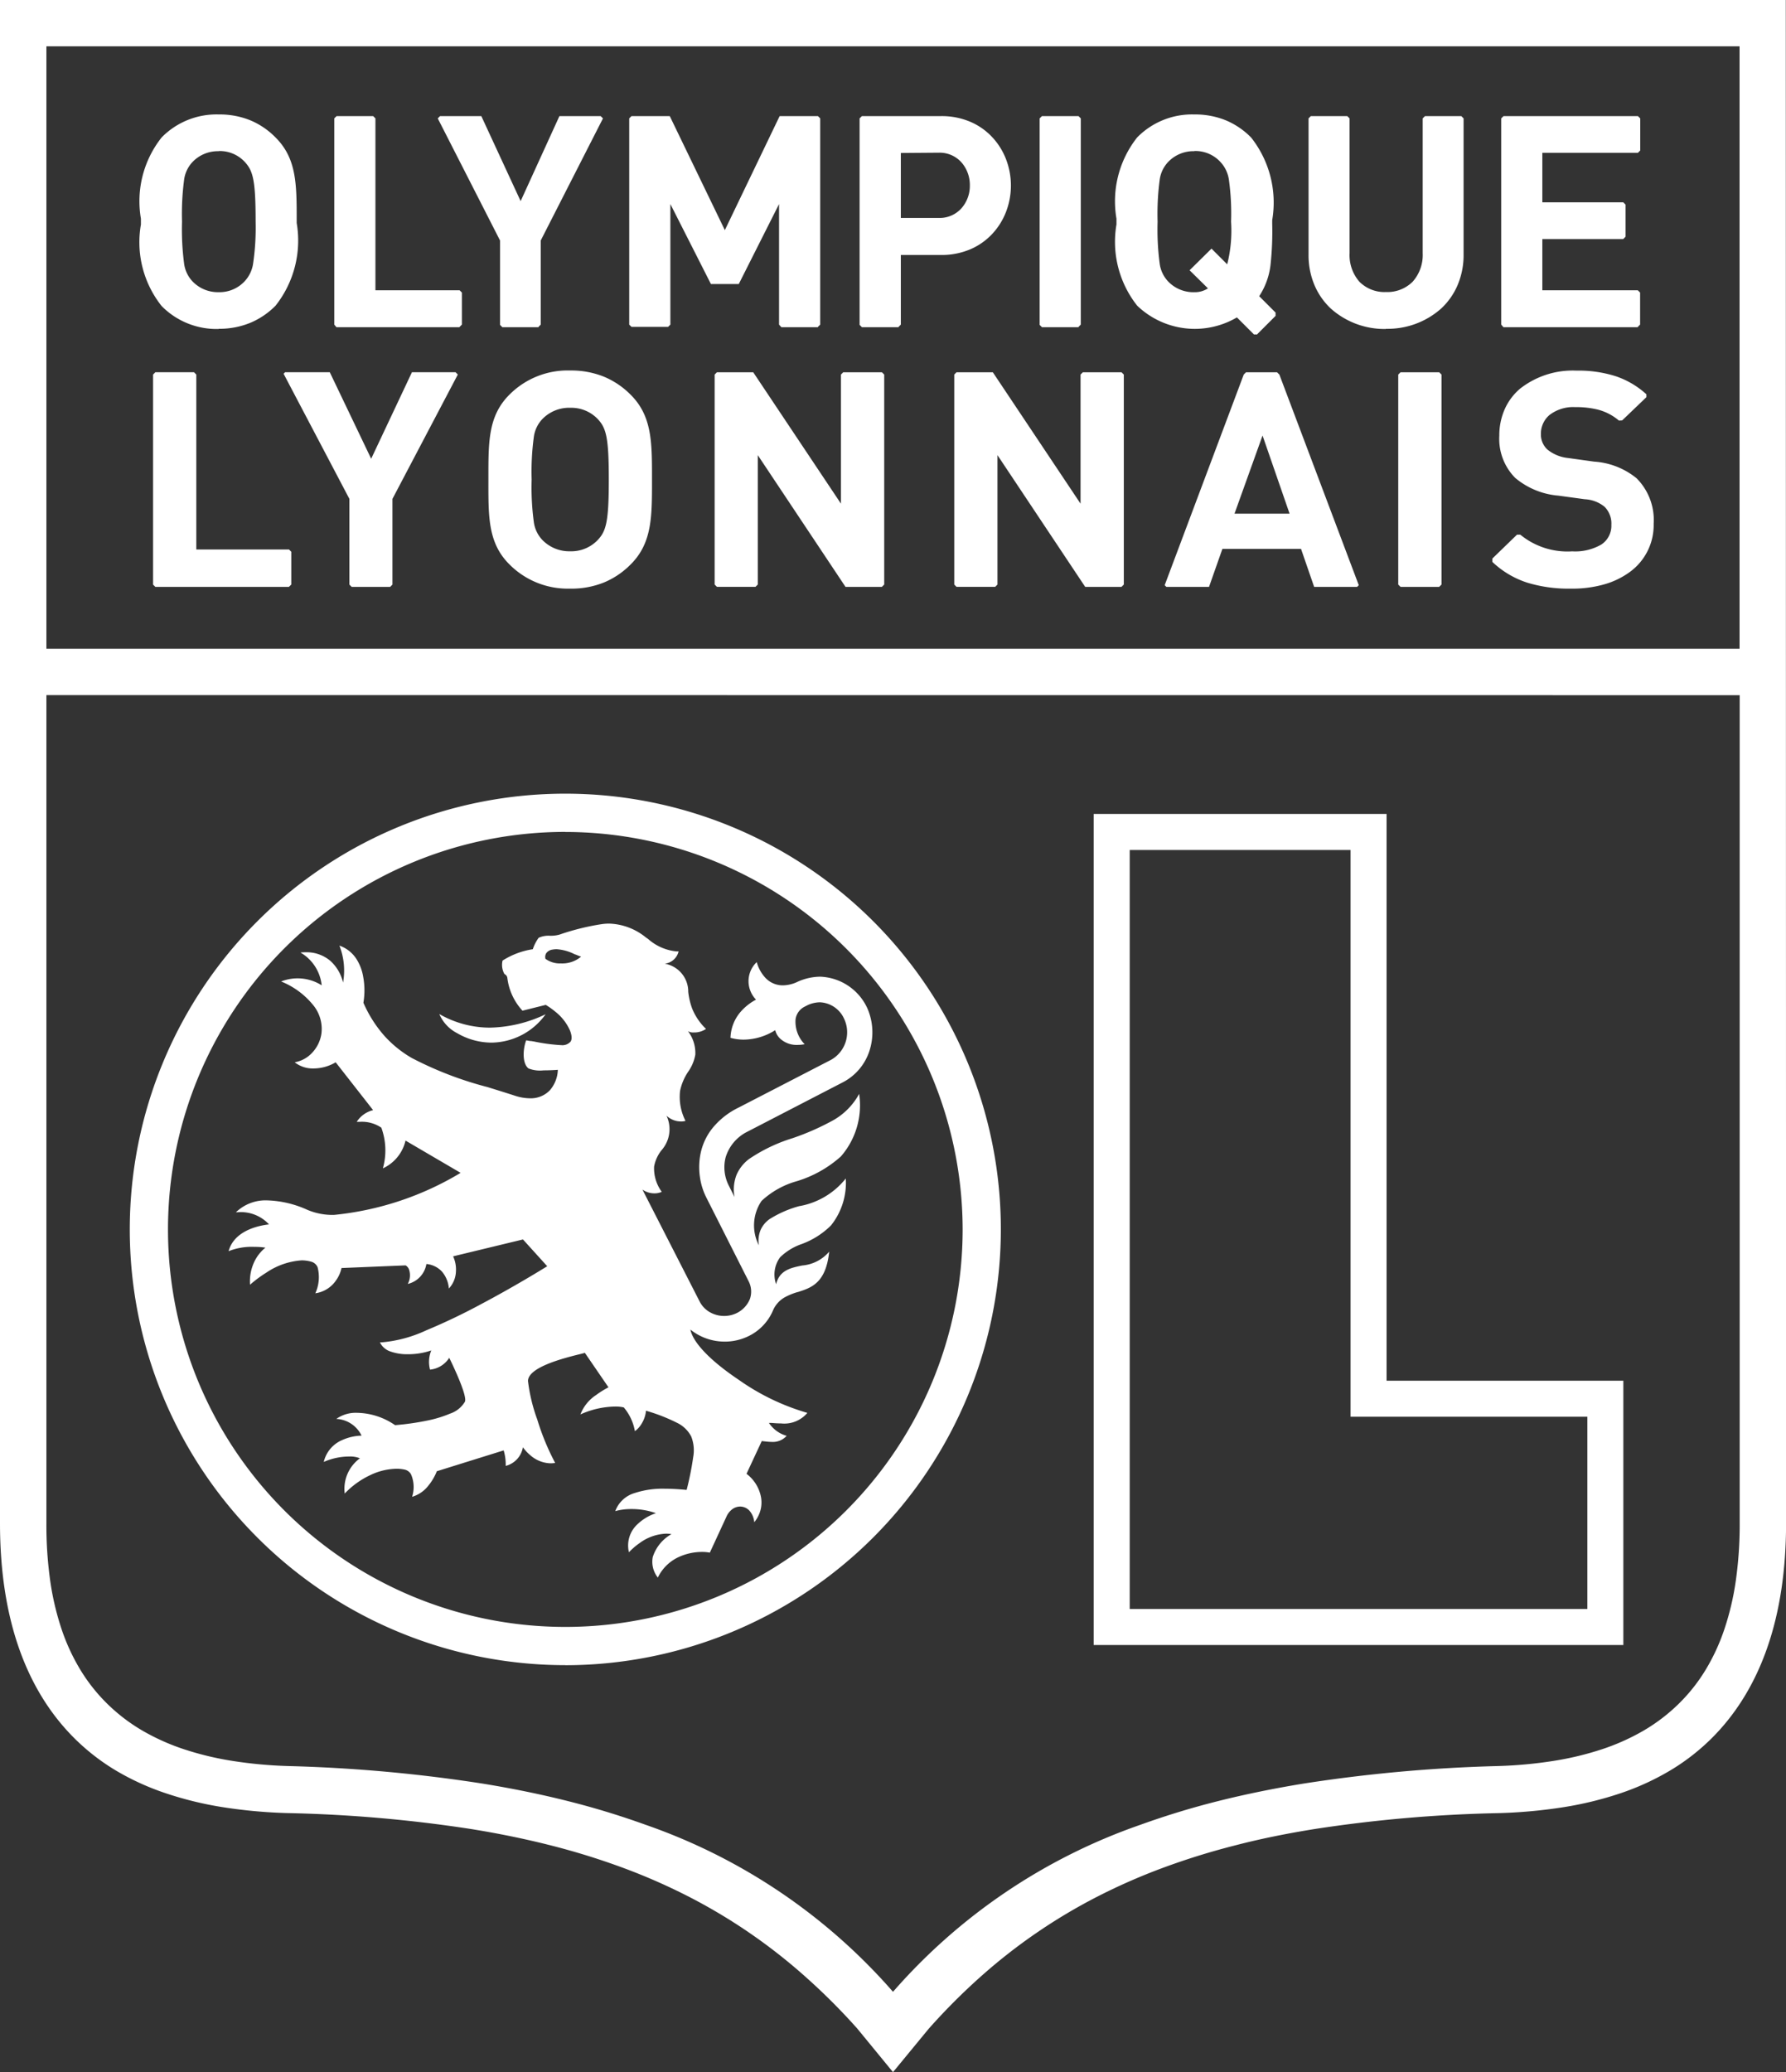 <svg xmlns="http://www.w3.org/2000/svg" width="54.498" height="63.201" viewBox="0 0 54.498 63.201">
  <rect x="0" y="0" width="54.498" height="63.201" fill="#333333" stroke="none"/>
  <g id="OL" transform="translate(-295.629 5619.25)">
    <path id="Soustraction_8" data-name="Soustraction 8" d="M27.249,63.2h0l-1.093-1.332A19.255,19.255,0,0,0,24.587,60.3a17.009,17.009,0,0,0-3.539-2.436,18.417,18.417,0,0,0-2.016-.888,21.764,21.764,0,0,0-2.208-.687c-.764-.195-1.58-.363-2.425-.5A42.478,42.478,0,0,0,8.812,55.3a15.491,15.491,0,0,1-2-.179,10.709,10.709,0,0,1-1.761-.429A7.874,7.874,0,0,1,3.535,54a6.608,6.608,0,0,1-1.255-.973C.767,51.525,0,49.315,0,46.46L0,0H54.492L54.5,46.46c0,2.855-.767,5.065-2.28,6.567A6.582,6.582,0,0,1,50.963,54a7.876,7.876,0,0,1-1.511.693,10.7,10.7,0,0,1-1.761.429,15.414,15.414,0,0,1-2,.179,42.484,42.484,0,0,0-5.587.486c-.845.136-1.661.3-2.425.5a21.748,21.748,0,0,0-2.208.687,18.418,18.418,0,0,0-2.016.888A17.009,17.009,0,0,0,29.91,60.3a19.256,19.256,0,0,0-1.569,1.574L27.249,63.2ZM1.416,21.2l0,25.258A12.192,12.192,0,0,0,1.53,48.2a8.389,8.389,0,0,0,.35,1.493,6.189,6.189,0,0,0,.583,1.254,5.319,5.319,0,0,0,.813,1.021,5.466,5.466,0,0,0,1.043.8,6.708,6.708,0,0,0,1.271.576,9.3,9.3,0,0,0,1.5.363,13.412,13.412,0,0,0,1.724.158,46.242,46.242,0,0,1,5.906.534c.907.147,1.782.326,2.6.532a24.713,24.713,0,0,1,2.383.726,17.73,17.73,0,0,1,7.546,5.093,17.728,17.728,0,0,1,7.546-5.093,24.713,24.713,0,0,1,2.383-.726c.82-.206,1.7-.385,2.6-.532a46.259,46.259,0,0,1,5.906-.534,13.4,13.4,0,0,0,1.724-.158,9.345,9.345,0,0,0,1.5-.363,6.733,6.733,0,0,0,1.271-.576,5.49,5.49,0,0,0,1.043-.8,5.282,5.282,0,0,0,.813-1.021,6.2,6.2,0,0,0,.582-1.254,8.337,8.337,0,0,0,.351-1.493,12.206,12.206,0,0,0,.117-1.739l0-25.258Zm0-19.788,0,18.374H53.081l0-18.374Zm15.83,49.375A13.29,13.29,0,1,1,30.54,37.5,13.3,13.3,0,0,1,17.249,50.789Zm0-25.414A12.124,12.124,0,1,0,29.374,37.5,12.138,12.138,0,0,0,17.249,25.375Zm32.286,24.8H33.372V24.825h8.938V42.111h7.225v8.062ZM34.472,25.925V49.074H48.436V43.21H41.211V25.925ZM20.061,48.1h0a.773.773,0,0,1-.143-.609,1.228,1.228,0,0,1,.571-.7.944.944,0,0,0-.168-.014,1.453,1.453,0,0,0-.8.284,2.129,2.129,0,0,0-.33.283h0a.88.88,0,0,1,.224-.819,1.517,1.517,0,0,1,.6-.373,2.2,2.2,0,0,0-.746-.126,1.851,1.851,0,0,0-.495.063.9.9,0,0,1,.587-.55,2.747,2.747,0,0,1,.93-.133c.194,0,.41.012.661.036a9.1,9.1,0,0,0,.2-1,1.149,1.149,0,0,0-.061-.631.954.954,0,0,0-.442-.42,5.463,5.463,0,0,0-.937-.364.9.9,0,0,1-.124.379.744.744,0,0,1-.215.244,1.523,1.523,0,0,0-.339-.724,1.086,1.086,0,0,0-.269-.026,2.652,2.652,0,0,0-1.054.24,1.239,1.239,0,0,1,.476-.59,2.832,2.832,0,0,1,.38-.237h0l-.72-1.051c-.041.012-.12.032-.163.042h0c-.47.117-1.57.392-1.573.817a5.211,5.211,0,0,0,.283,1.174,7.47,7.47,0,0,0,.546,1.324.832.832,0,0,1-.141.012.974.974,0,0,1-.617-.246,1.3,1.3,0,0,1-.226-.244v0a.71.71,0,0,1-.525.569,1.5,1.5,0,0,0-.062-.473l-2.04.636a1.639,1.639,0,0,1-.254.434.976.976,0,0,1-.5.345.974.974,0,0,0-.034-.687.294.294,0,0,0-.193-.142,1.13,1.13,0,0,0-.25-.026,1.925,1.925,0,0,0-.8.194,2.589,2.589,0,0,0-.779.562,1.15,1.15,0,0,1,.464-1.075.79.79,0,0,0-.33-.054,1.938,1.938,0,0,0-.774.165.963.963,0,0,1,.56-.666,1.539,1.539,0,0,1,.594-.136.9.9,0,0,0-.771-.51,1.022,1.022,0,0,1,.633-.186,2.1,2.1,0,0,1,1.16.376h0a8.012,8.012,0,0,0,.964-.136,3.646,3.646,0,0,0,.721-.218.831.831,0,0,0,.446-.36c.086-.187-.42-1.223-.478-1.34l0,0a.785.785,0,0,1-.579.36h-.007a.919.919,0,0,1,.038-.585,2.191,2.191,0,0,1-.713.116,1.522,1.522,0,0,1-.522-.08.547.547,0,0,1-.332-.282h.052A4.026,4.026,0,0,0,13,40.578a18.558,18.558,0,0,0,1.677-.8c.957-.506,1.789-1.014,2.021-1.158l0,0-.74-.817-2.132.515a.953.953,0,0,1,.086.468.8.8,0,0,1-.215.514.91.91,0,0,0-.207-.512.739.739,0,0,0-.479-.236.749.749,0,0,1-.568.608.554.554,0,0,0,.045-.417.242.242,0,0,0-.111-.149l-1.957.081a.987.987,0,0,1-.162.37.916.916,0,0,1-.636.4,1.184,1.184,0,0,0,.069-.794.293.293,0,0,0-.193-.169,1.049,1.049,0,0,0-.293-.041,2.175,2.175,0,0,0-1.075.372,3.81,3.81,0,0,0-.5.371h0a1.4,1.4,0,0,1,.118-.674,1.22,1.22,0,0,1,.351-.456,2,2,0,0,0-.334-.024,1.9,1.9,0,0,0-.79.131c.174-.633.921-.782,1.234-.817a1.171,1.171,0,0,0-.966-.37H7.2a1.3,1.3,0,0,1,.966-.362,3.181,3.181,0,0,1,1.209.286,1.956,1.956,0,0,0,.821.156,9.25,9.25,0,0,0,3.859-1.282l-1.681-.984a1.239,1.239,0,0,1-.691.847,2.015,2.015,0,0,0-.047-1.241,1.055,1.055,0,0,0-.662-.178c-.032,0-.061,0-.089,0a.831.831,0,0,1,.5-.357L10.243,32.4a1.34,1.34,0,0,1-.675.188.887.887,0,0,1-.575-.188.948.948,0,0,0,.535-.294,1.077,1.077,0,0,0,.281-.589,1.148,1.148,0,0,0-.213-.811,2.415,2.415,0,0,0-1.018-.771,1.377,1.377,0,0,1,1.238.117,1.312,1.312,0,0,0-.648-1c.058-.006.111-.008.159-.008a1.119,1.119,0,0,1,.747.257,1.278,1.278,0,0,1,.394.668,2.082,2.082,0,0,0-.111-1.128,1.013,1.013,0,0,1,.508.391,1.441,1.441,0,0,1,.216.552,2.288,2.288,0,0,1,.008.8,3.83,3.83,0,0,0,.64,1.009,3.444,3.444,0,0,0,.833.674,10.9,10.9,0,0,0,2.286.882h0l.005,0h0c.287.089.559.173.85.267a1.508,1.508,0,0,0,.466.082.806.806,0,0,0,.607-.242,1,1,0,0,0,.246-.626c-.087.006-.258.016-.436.016a.959.959,0,0,1-.458-.058c-.2-.153-.171-.6-.072-.858l.092.016.03.005.022,0h.006l.067.012h.007a5.547,5.547,0,0,0,.823.113h.017a.332.332,0,0,0,.289-.105c.049-.072.044-.184-.017-.342a1.5,1.5,0,0,0-.439-.566,2.371,2.371,0,0,0-.3-.214l-.71.177a1.792,1.792,0,0,1-.463-1.007.149.149,0,0,0-.087-.11.567.567,0,0,1-.058-.411,2.375,2.375,0,0,1,.923-.347,1.28,1.28,0,0,1,.178-.348.719.719,0,0,1,.341-.063h0a.971.971,0,0,0,.3-.036h0a7.337,7.337,0,0,1,1.3-.32,1.67,1.67,0,0,1,.217-.014,1.867,1.867,0,0,1,1.117.424l.044.03.024.017a1.525,1.525,0,0,0,.866.377c.029,0,.047,0,.062,0a.493.493,0,0,1-.417.374h-.01a.863.863,0,0,1,.721.859h0a2.162,2.162,0,0,0,.122.517,1.805,1.805,0,0,0,.42.614.637.637,0,0,1-.374.108.306.306,0,0,1-.177-.04,1.1,1.1,0,0,1,.225.716,1.287,1.287,0,0,1-.215.517h0a1.646,1.646,0,0,0-.25.587,1.607,1.607,0,0,0,.165.916.37.37,0,0,1-.124.018.645.645,0,0,1-.455-.175.968.968,0,0,1-.152,1.053h0a1.12,1.12,0,0,0-.227.5,1.207,1.207,0,0,0,.234.769.539.539,0,0,1-.222.046.636.636,0,0,1-.368-.115L21.351,39.7a.783.783,0,0,0,.31.322.881.881,0,0,0,.8.036.824.824,0,0,0,.422-.44.687.687,0,0,0-.042-.545l-1.3-2.572a2,2,0,0,1-.181-.585,2.062,2.062,0,0,1,.017-.733,1.836,1.836,0,0,1,.347-.754,2.336,2.336,0,0,1,.81-.646l2.826-1.459a.963.963,0,0,0,.4-1.245.85.85,0,0,0-.739-.509.933.933,0,0,0-.368.082l-.113.058a.508.508,0,0,0-.264.376.98.98,0,0,0,.277.762,1.159,1.159,0,0,1-.223.022.742.742,0,0,1-.487-.16.524.524,0,0,1-.188-.29,1.826,1.826,0,0,1-.965.289,1.5,1.5,0,0,1-.4-.055,1.271,1.271,0,0,1,.345-.833,1.639,1.639,0,0,1,.434-.332.812.812,0,0,1-.228-.545.8.8,0,0,1,.25-.6,1.148,1.148,0,0,0,.253.467.723.723,0,0,0,.545.242,1.079,1.079,0,0,0,.413-.092,1.709,1.709,0,0,1,.725-.172,1.649,1.649,0,0,1,1.443.972,1.829,1.829,0,0,1,.057,1.3,1.653,1.653,0,0,1-.812.951l-2.9,1.5a1.291,1.291,0,0,0-.673.786,1.229,1.229,0,0,0,.093.856l.179.357a1.229,1.229,0,0,1,.062-.681,1.2,1.2,0,0,1,.379-.479,4.968,4.968,0,0,1,1.325-.635h0a7.732,7.732,0,0,0,1.182-.514,2.048,2.048,0,0,0,.854-.838,2.37,2.37,0,0,1-.557,1.907,3.561,3.561,0,0,1-1.351.757h0a2.6,2.6,0,0,0-1.07.6,1.327,1.327,0,0,0-.081,1.356.869.869,0,0,1,.054-.476.814.814,0,0,1,.27-.324,3.338,3.338,0,0,1,.918-.4h.009a2.322,2.322,0,0,0,1.4-.84,2.08,2.08,0,0,1-.451,1.431,2.473,2.473,0,0,1-.9.57l0,0h0a1.778,1.778,0,0,0-.651.4.884.884,0,0,0-.123.824c.1-.424.44-.5.8-.572h0a1.208,1.208,0,0,0,.819-.422c-.1.955-.538,1.1-.958,1.233l-.007,0h0a1.945,1.945,0,0,0-.411.171.852.852,0,0,0-.33.368,1.539,1.539,0,0,1-.809.83,1.639,1.639,0,0,1-.672.142,1.669,1.669,0,0,1-1.048-.367c.079.4.615.955,1.469,1.528a7.014,7.014,0,0,0,2.1,1.013.922.922,0,0,1-.806.321c-.107,0-.2-.008-.276-.014h-.017l-.049,0h-.006l-.018,0a.961.961,0,0,0,.54.393.563.563,0,0,1-.459.185,1.676,1.676,0,0,1-.221-.018h0l-.015,0h0l-.064-.009-.466,1a1.158,1.158,0,0,1,.436.682.925.925,0,0,1,0,.387.965.965,0,0,1-.2.408.6.6,0,0,0-.153-.359.388.388,0,0,0-.277-.119.408.408,0,0,0-.232.075.558.558,0,0,0-.182.224l-.511,1.106a1.278,1.278,0,0,0-.243-.021,1.7,1.7,0,0,0-.716.16,1.314,1.314,0,0,0-.629.624ZM16.986,28.951a.69.69,0,0,0-.129.012.277.277,0,0,0-.192.114.223.223,0,0,0-.021.167.744.744,0,0,0,.471.14.889.889,0,0,0,.616-.206c-.058-.02-.12-.045-.175-.068l-.007,0-.013-.005,0,0A1.427,1.427,0,0,0,16.986,28.951ZM15,31.8a2.093,2.093,0,0,1-1.048-.287,1.177,1.177,0,0,1-.547-.585,3.1,3.1,0,0,0,1.544.415,4.12,4.12,0,0,0,1.7-.408A2.06,2.06,0,0,1,15,31.8Zm2.4-13.847a2.508,2.508,0,0,1-1.833-.717c-.666-.645-.665-1.432-.664-2.522v-.178c0-1.09,0-1.877.664-2.521A2.507,2.507,0,0,1,17.4,11.3a2.668,2.668,0,0,1,1.021.186,2.485,2.485,0,0,1,.8.531c.674.652.674,1.454.674,2.563v.094c0,1.11,0,1.911-.674,2.564a2.478,2.478,0,0,1-.8.531A2.668,2.668,0,0,1,17.4,17.954Zm0-5.516a1.14,1.14,0,0,0-.855.349.981.981,0,0,0-.257.551,7.844,7.844,0,0,0-.065,1.288,7.856,7.856,0,0,0,.065,1.289.981.981,0,0,0,.257.55,1.142,1.142,0,0,0,.855.35,1.114,1.114,0,0,0,.845-.35c.253-.272.332-.562.332-1.839s-.079-1.565-.332-1.838A1.111,1.111,0,0,0,17.4,12.438Zm30.553,5.516a4.326,4.326,0,0,1-1.338-.178,2.779,2.779,0,0,1-1.078-.638v-.1l.753-.73.1,0a2.267,2.267,0,0,0,1.583.509,1.591,1.591,0,0,0,.89-.208.684.684,0,0,0,.306-.6.721.721,0,0,0-.208-.552,1.034,1.034,0,0,0-.6-.229l-.817-.111a2.341,2.341,0,0,1-1.311-.542,1.694,1.694,0,0,1-.483-1.287,1.97,1.97,0,0,1,.162-.8,1.761,1.761,0,0,1,.466-.628,2.6,2.6,0,0,1,1.726-.555,3.74,3.74,0,0,1,1.192.169,2.626,2.626,0,0,1,.941.552v.09l-.738.707-.1.005a1.6,1.6,0,0,0-.664-.339,2.785,2.785,0,0,0-.672-.071,1.183,1.183,0,0,0-.786.244.748.748,0,0,0-.258.582.621.621,0,0,0,.2.469,1.189,1.189,0,0,0,.627.257l.8.111a2.279,2.279,0,0,1,1.291.506,1.8,1.8,0,0,1,.523,1.388,1.768,1.768,0,0,1-.723,1.468,2.457,2.457,0,0,1-.8.385A3.563,3.563,0,0,1,47.954,17.954ZM43.915,17.9H42.737l-.071-.07V11.424l.071-.07h1.178l.071.07v6.405l-.071.07Zm-9.693,0H33.114l-2.677-4.018v3.947l-.071.07H29.188l-.07-.07V11.424l.07-.07h1.107l2.677,4.008V11.424l.071-.07h1.179l.07.07v6.405l-.07.07Zm-7.311,0H25.8l-2.677-4.018v3.947l-.071.07H21.877l-.07-.07V11.424l.07-.07h1.107l2.677,4.008V11.424l.07-.07H26.91l.071.07v6.405l-.071.07ZM11.9,17.9H10.732l-.071-.07V15.215L8.654,11.4l.046-.047h1.363l1.263,2.639,1.244-2.639H13.9l.07.07-1.995,3.793v2.614l-.07.07Zm24.991,0h-1.3l-.052-.051,2.413-6.426.069-.068h.948l.07.07,2.423,6.424-.051.051H40.1l-.4-1.158H37.3L36.892,17.9Zm1.634-4.615h0l-.855,2.381H39.35l-.824-2.381ZM8.817,17.9H4.741l-.07-.069V11.424l.07-.071H5.92l.07.071v5.335H8.819l.069.07v1l-.071.069Zm29.546-7.7h-.1l-.52-.519A2.539,2.539,0,0,1,34.7,9.323a3.138,3.138,0,0,1-.632-2.478h0V6.67h0A3.139,3.139,0,0,1,34.7,4.191a2.347,2.347,0,0,1,1.743-.7,2.475,2.475,0,0,1,.972.183,2.352,2.352,0,0,1,.763.522,3.2,3.2,0,0,1,.642,2.52V6.82h0a9.507,9.507,0,0,1-.049,1.238,2.2,2.2,0,0,1-.348.976l.5.5v.1l-.56.56Zm-1.92-5.589a1.066,1.066,0,0,0-.813.345.978.978,0,0,0-.245.541,7.918,7.918,0,0,0-.062,1.266,7.921,7.921,0,0,0,.062,1.265.984.984,0,0,0,.245.541,1.066,1.066,0,0,0,.813.343.73.73,0,0,0,.416-.117l-.56-.552.669-.66.479.479a4.179,4.179,0,0,0,.118-1.3A7.448,7.448,0,0,0,37.5,5.492a1,1,0,0,0-.25-.541A1.038,1.038,0,0,0,36.444,4.606Zm5.849,5.422a2.454,2.454,0,0,1-1.679-.618,2.1,2.1,0,0,1-.5-.712,2.334,2.334,0,0,1-.184-.929V3.611l.07-.07H41.11l.071.07V7.724a1.232,1.232,0,0,0,.3.869,1.08,1.08,0,0,0,.81.314,1.094,1.094,0,0,0,.814-.314,1.222,1.222,0,0,0,.307-.869V3.611l.07-.07H44.59l.07.07V7.769a2.336,2.336,0,0,1-.184.929,2.094,2.094,0,0,1-.5.712A2.452,2.452,0,0,1,42.292,10.028Zm-35.617,0a2.348,2.348,0,0,1-1.744-.7A3.128,3.128,0,0,1,4.3,6.847V6.669a3.129,3.129,0,0,1,.633-2.478,2.345,2.345,0,0,1,1.744-.7,2.476,2.476,0,0,1,.972.183,2.342,2.342,0,0,1,.762.522c.642.641.642,1.429.642,2.521V6.8a3.2,3.2,0,0,1-.642,2.52,2.354,2.354,0,0,1-.762.521A2.473,2.473,0,0,1,6.676,10.028Zm0-5.421a1.067,1.067,0,0,0-.814.343.978.978,0,0,0-.245.541,7.985,7.985,0,0,0-.062,1.266,7.977,7.977,0,0,0,.062,1.265.975.975,0,0,0,.245.541,1.069,1.069,0,0,0,.814.343,1.043,1.043,0,0,0,.8-.343,1,1,0,0,0,.25-.541A7.52,7.52,0,0,0,7.8,6.758C7.8,5.5,7.721,5.219,7.48,4.95A1.042,1.042,0,0,0,6.676,4.607Zm43.3,5.367h-4.1L45.808,9.9V3.611l.071-.07h4.1l.071.07V4.59l-.071.071H47.063V6.17h2.469l.07.07v.98l-.07.071H47.063V8.853h2.912l.071.07V9.9l-.071.071Zm-17.066,0H31.794l-.07-.07V3.611l.07-.07h1.115l.07.07V9.9l-.07.071Zm-5.491,0H26.3l-.07-.071V3.611l.07-.07h2.424a2.228,2.228,0,0,1,.892.177,1.978,1.978,0,0,1,.667.472,2.077,2.077,0,0,1,.419.677,2.237,2.237,0,0,1,0,1.584,2.074,2.074,0,0,1-.419.677,1.978,1.978,0,0,1-.667.472,2.23,2.23,0,0,1-.892.177H27.488V9.9l-.07.071Zm.07-5.313V6.648h1.175a.893.893,0,0,0,.679-.3,1.037,1.037,0,0,0,.252-.691,1.049,1.049,0,0,0-.252-.7.891.891,0,0,0-.679-.3Zm-2.53,5.313H23.842L23.772,9.9V6.224L22.543,8.663h-.85L20.456,6.224V9.9l-.071.07H19.27L19.2,9.9V3.611l.07-.07h1.167l1.681,3.478L23.79,3.541h1.168l.07.07V9.9l-.071.07Zm-8.523,0H15.328l-.07-.071V7.335l-1.9-3.724.07-.07h1.259l1.2,2.593,1.183-2.593h1.258l.071.07L16.5,7.335V9.9l-.07.071Zm-2.416,0H10.266L10.2,9.9V3.611l.071-.07h1.115l.07.07V8.853h2.568l.07.07V9.9l-.07.071Z" transform="translate(295.629 -5619.25)" fill="#fff"/>
  </g>
</svg>

